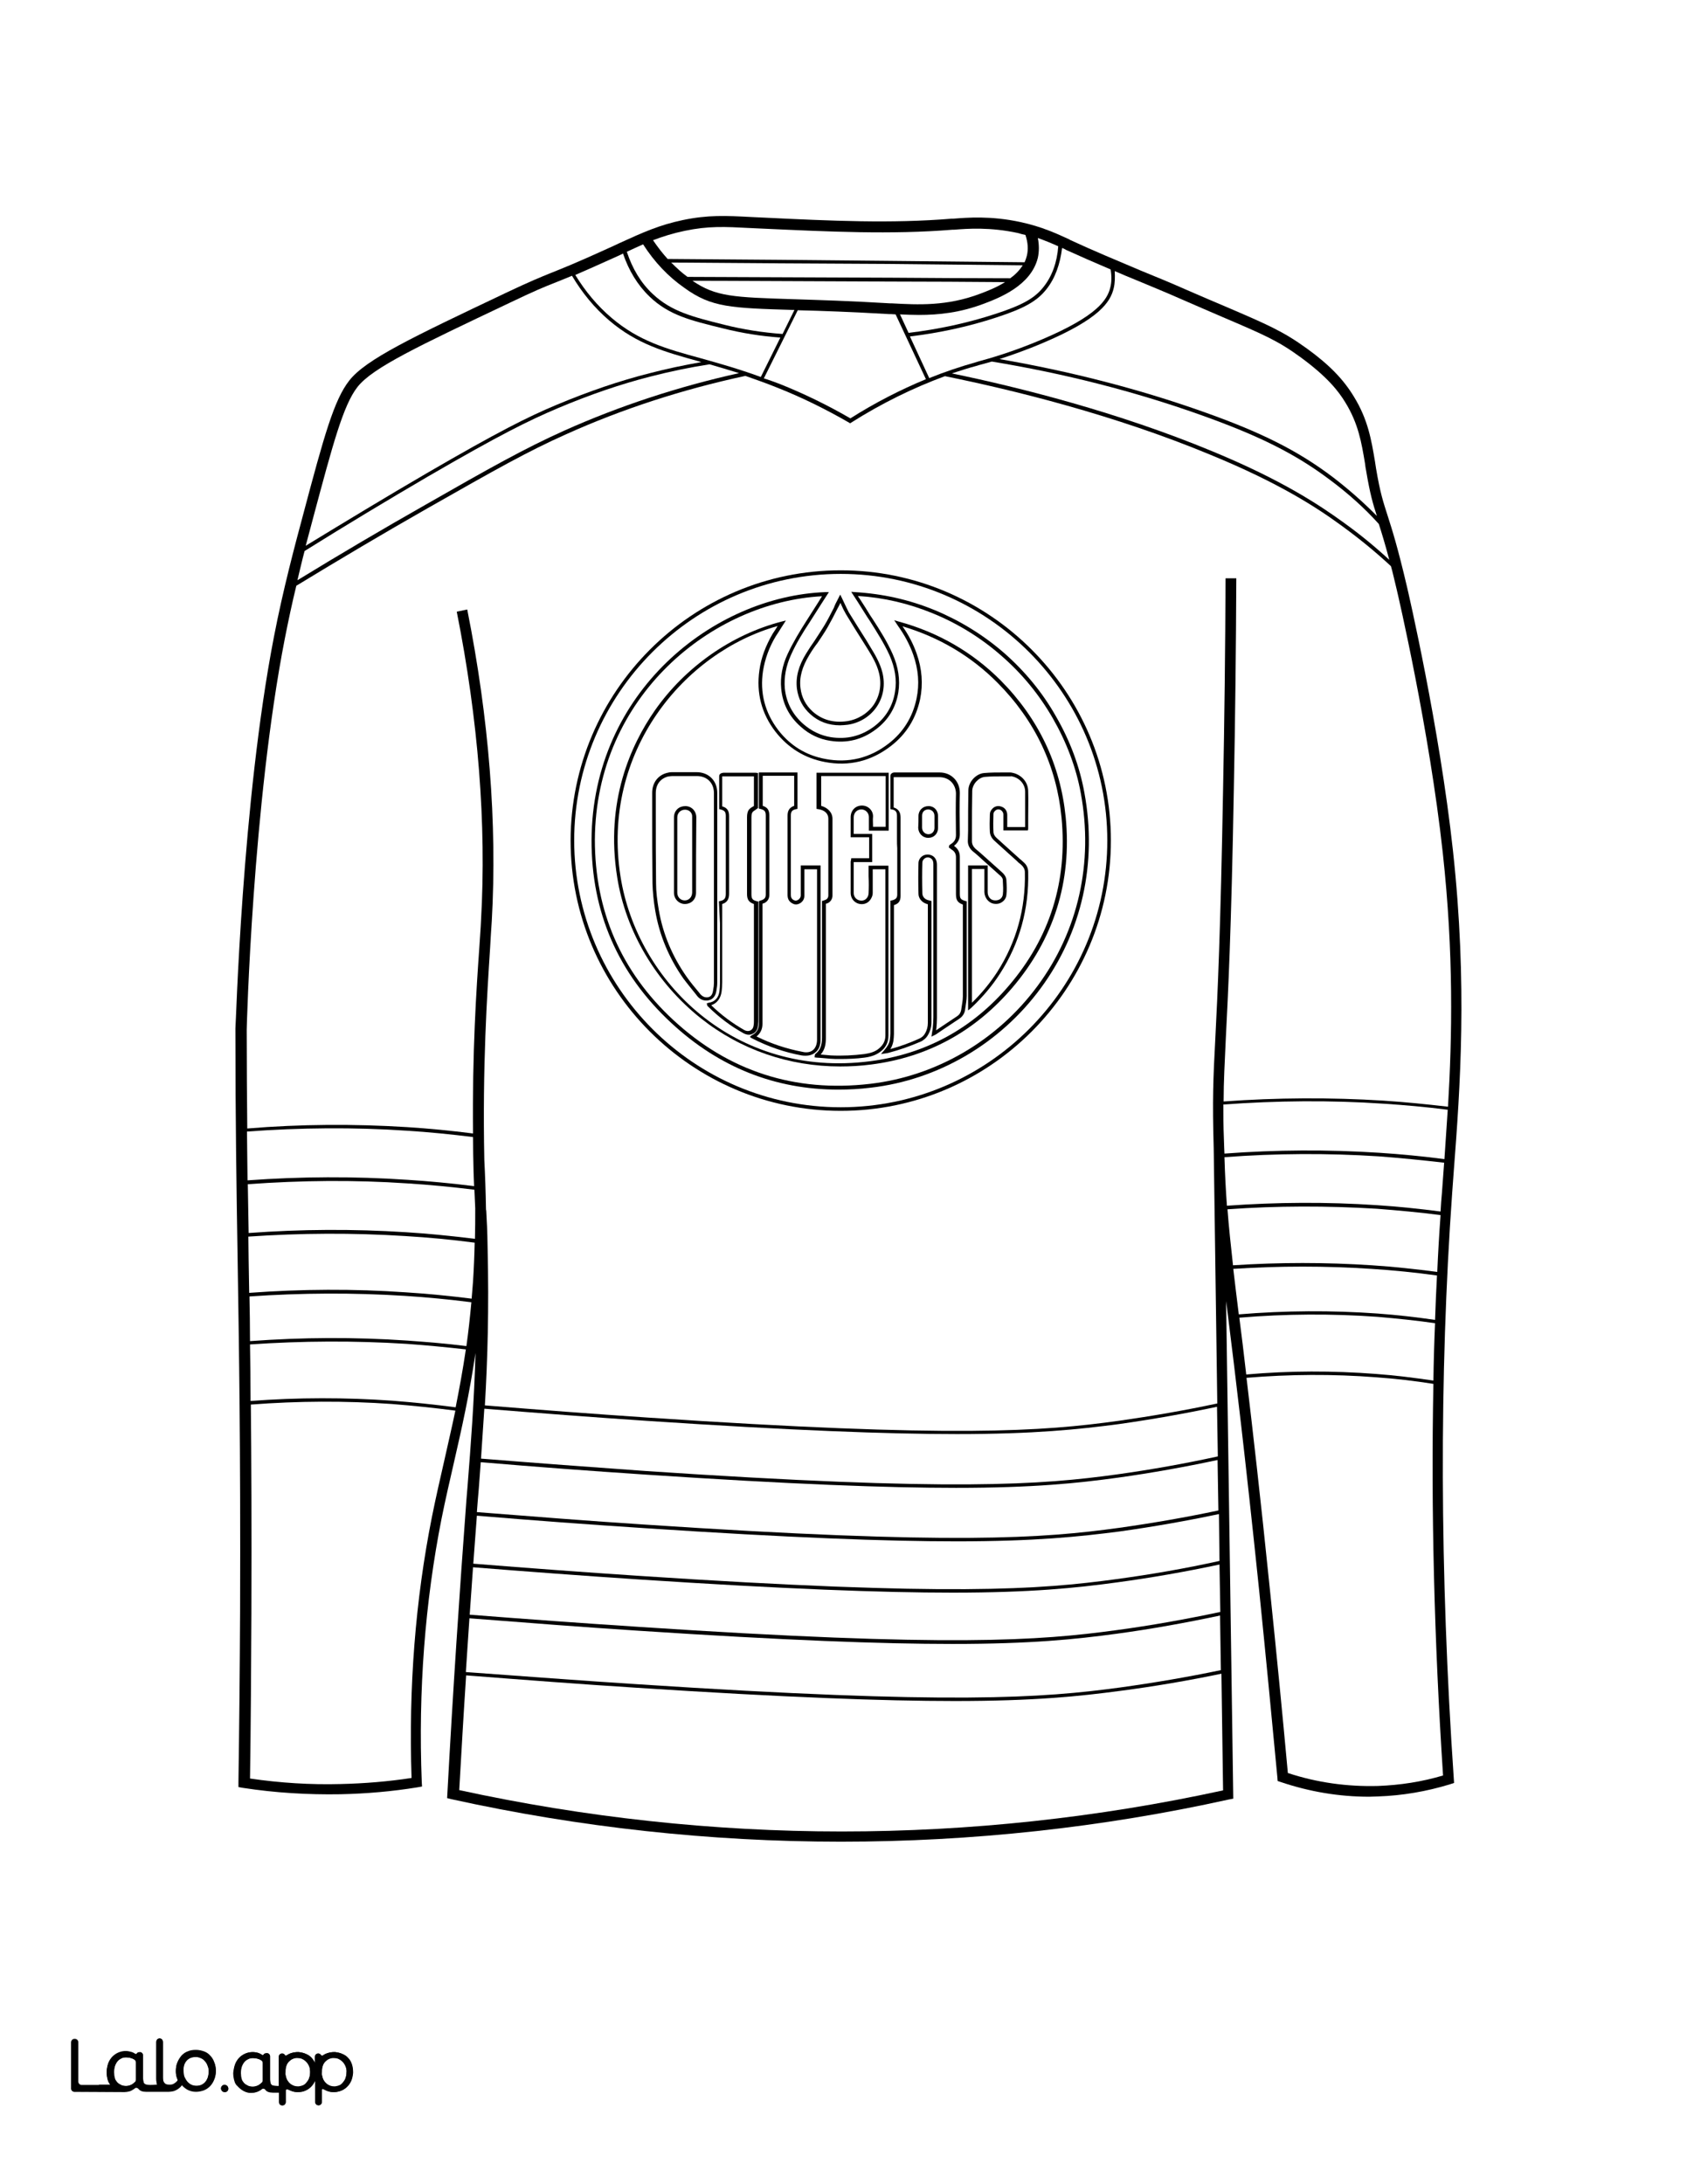 <?xml version="1.0" encoding="utf-8"?>
<!-- Generator: Adobe Illustrator 26.1.0, SVG Export Plug-In . SVG Version: 6.00 Build 0)  -->
<svg version="1.1" id="Layer_1" data-name="Layer 1" xmlns="http://www.w3.org/2000/svg" xmlns:xlink="http://www.w3.org/1999/xlink" x="0px" y="0px"
	 viewBox="0 0 612 792" style="enable-background:new 0 0 612 792;" xml:space="preserve">
<rect x="0" y="0" width="612" height="792" fill="#808080" stroke="none"/>
<style type="text/css">
	.st0{fill:#FFFFFF;}
	.st1{fill:#010101;}
	.st2{fill:none;}
</style>
<g id="Black">
	<rect x="35.9" y="20.6" width="553.9" height="742.8"/>
</g>
<g id="Color">
	<path class="st0" d="M315.7,384.8c20.1-2.6,37-11.8,50.3-27.4c14.9-17.4,21.3-37.9,19.1-60.9c-1.8-18.7-9.6-35.2-23.2-48.9
		c-9.5-9.6-21.1-16.5-34.5-20.5c2.2,3.1,3.9,6.4,5.1,9.8c2,5.6,2.4,11.2,1.3,16.6c-1.5,7-5,12.7-10.6,17c-7.1,5.5-15.2,7.5-24,5.8
		c-7.3-1.4-13.3-5.1-17.9-11c-5-6.5-7-14-5.8-22.3c0.6-4.5,2.3-8.9,4.8-13.2c0.6-0.9,1.2-1.8,1.8-2.8c-33.9,9.5-64.1,45.6-57,90.8
		C231.1,355.9,266.6,391.2,315.7,384.8z M351.2,301.2c0-4.8,0-9.8,0.1-14.6c0-3.1,2.8-6.1,5.8-6.3c2.3-0.2,4.6-0.2,6.9-0.2
		c0.9,0,1.7,0,2.5,0c0.4,0,0.8,0.1,1.1,0.2h0.1c3.2,0.9,5.3,3.5,5.3,6.7c0.1,3.1,0,6.3,0,9.3c0,1.3,0,2.5,0,3.8c0,0.1,0,0.3,0,0.4
		l-0.1,0.6H364v-2.2c0-1.2,0-2.4,0-3.5c0-0.8-0.5-1.5-1.2-1.8c-0.8-0.3-1.5,0-2,0.6c-0.3,0.3-0.4,0.7-0.4,1c-0.1,2.5-0.1,4.5,0,6.4
		c0,0.8,0.4,1.6,1.2,2.3c1.7,1.6,3.5,3.1,5.2,4.7l2.9,2.6c0.2,0.2,0.4,0.4,0.6,0.5c0.4,0.4,0.8,0.7,1.2,1.1c1,0.9,1.5,2.1,1.5,3.4
		c0.3,13.4-3.1,25.8-10.2,36.8c-2.8,4.4-6.3,8.5-10.2,12.2c-0.1,0.1-0.1,0.1-0.2,0.2l-1.2,1v-52.6h7.1v4c0,1.9,0,3.8,0,5.7
		c0,1.4,0.8,2.6,2,2.9c0.8,0.2,1.7,0.1,2.4-0.3c0.6-0.4,1-1,1.1-1.7c0.2-1.6,0.1-3.3,0-5v-0.2c0-0.7-0.4-1.3-1.3-2
		c-1.9-1.7-3.8-3.4-5.7-5.1c-1.3-1.2-2.6-2.4-4-3.5c-1.1-1-1.7-2.2-1.7-3.6L351.2,301.2z M325.4,304.3c0-2.8,0-5.6,0-8.4
		c0-1.5-0.5-2.2-1.9-2.4l-0.5-0.1v-0.7c0-0.2,0-0.3,0-0.5v-3.1c0-2.5,0-5,0-7.5c0-0.4,0-0.8,0.4-1.1c0.3-0.3,0.8-0.4,1.1-0.4
		c3.4,0,6.8,0,10.2,0c2,0,4.1,0,6.1,0c2.1,0,3.9,0.7,5.3,2.1s2.1,3.3,2.1,5.3c-0.1,4.3-0.1,9,0,15c0,1.8-0.7,3.1-2.1,4.2
		c0,0,0.1,0,0.1,0.1c1.4,1,2,2.3,2,3.9c0,3.2,0,6.4,0,9.6v3.7c0,1.8,0.3,2.2,2,2.7l0.5,0.1v9.4c0,8.2,0,16.6,0,24.9
		c0,1.5-0.3,3-0.5,4.4l-0.1,0.7c-0.2,1.3-0.9,2.4-2.1,3.2c-1.8,1.2-3.6,2.4-5.4,3.6l-2.8,1.9c-0.1,0.1-0.3,0.2-0.5,0.3l-1.4,0.7
		l0.2-1.3c0-0.3,0.1-0.5,0.1-0.7c0.1-0.5,0.2-0.9,0.2-1.4c0.1-1,0.2-2.3,0.2-3.6c0-16.5,0-32.9,0-49.4v-6.2c0-0.8-0.2-1.9-1.4-2.3
		c-0.6-0.2-1.3-0.1-1.8,0.3s-0.8,0.9-0.8,1.5c-0.1,3.4-0.1,7.1,0,11.1c0,1.2,0.9,2.2,2.1,2.5l1.2,0.3v0.6c0,0.1,0,0.3,0,0.4v5.9
		c0,12.4,0,24.7,0,37.1c0,1.6-0.4,3.1-1.2,4.5c-0.6,1.1-1.6,2-2.7,2.5c-3.7,1.6-7.6,3-11.8,4.1c-0.2,0-0.3,0.1-0.5,0.1l-2.1,0.3
		l1.2-1.4c1.1-1.3,1.8-2.4,2-3.7c0.1-0.8,0.2-1.6,0.2-2.4c0-12.8,0-25.7,0-38.5v-9.6l0.9-0.2c1.2-0.4,1.6-0.9,1.6-2.1
		c0-4.1,0-8.2,0-12.3v-4.4C325.4,306.6,325.4,305.4,325.4,304.3z M296.4,280.2h26v21h-7.2v-0.7c0-0.4,0-0.9,0-1.3c0-0.9,0-1.9,0-2.9
		c0-0.7-0.2-1.4-0.8-2c-0.5-0.5-1.2-0.8-1.9-0.8l0,0c-1.6,0-2.8,1.2-2.8,2.9c0,1.5,0,3,0,4.6v1.4h6.7v10.2h-6.7v1.7
		c0,3.2,0,6.3,0,9.5c0,1.2,0.7,2.2,1.8,2.6c1.2,0.4,2.3,0.1,3-0.8c0.4-0.5,0.6-1.2,0.6-1.7c0.1-2,0.1-4.1,0-6.2c0-0.8,0-1.5,0-2.3
		v-1.5h7.2v15.7c0,15.3,0,30.6,0,45.9c0,2.5-1,4.5-3.1,6c-1.5,1.1-3.3,1.7-5.6,2c-3,0.4-6,0.5-9,0.5c-1.1,0-2.3,0-3.4-0.1
		c-1.2-0.1-2.3-0.2-3.4-0.3c-0.5,0-1-0.1-1.6-0.1l-0.7-0.1l0.1-0.7c0-0.2,0-0.4,0.3-0.6c1.6-1.3,2.3-3,2.3-5.8c0-12,0-24,0-36v-13.6
		l0.7-0.2c0.2-0.1,0.3-0.1,0.5-0.2c0.7-0.2,1.1-0.9,1.1-1.6v-1.8c0-8.7,0-17.4,0-26.1c0-1.8-1.4-3.1-3.7-3.4l-0.6-0.1v-13.1H296.4z
		 M275.3,371.3c0-9.5,0-19,0-28.6v-15.9l0.4-0.2c0.1-0.1,0.3-0.1,0.4-0.1c0.2-0.1,0.5-0.2,0.7-0.3c0.7-0.4,1-0.9,1-1.8
		c0-7.4,0-14.7,0-22.1v-6.5c0-1.6-0.4-2.1-2-2.5l-0.5-0.1v-13.1h14v13.2l-0.5,0.1c-1.5,0.3-1.9,0.9-1.9,2.4v6.4c0,7.4,0,14.8,0,22.3
		c0,0.9,0.3,1.5,1.1,1.9c0.6,0.3,1.2,0.2,1.8-0.3c0.4-0.4,0.7-0.8,0.7-1.4c0-2.2,0-4.4,0-6.7v-4.2h7.2v17.7c0,15.1,0,30.2,0,45.4
		c0,2.1-0.6,3.7-1.9,4.7c-0.9,0.8-2.2,1.2-3.5,1.2c-0.5,0-1,0-1.5-0.1c-6.1-1.1-12.1-3.2-17.8-6.1c-0.1,0-0.1-0.1-0.2-0.1L272,376
		l0.7-0.6c0.1-0.1,0.2-0.2,0.4-0.2c0.2-0.1,0.4-0.3,0.6-0.4C274.8,373.9,275.3,372.7,275.3,371.3z M260.8,326.8l0.5-0.1
		c1.5-0.3,2-1,2-2.6c0-7,0-14,0-20.9v-7.3c0-1.5-0.4-2-1.9-2.4l-0.5-0.1v-0.7c0-0.2,0-0.3,0-0.5v-3c0-2.5,0-5,0-7.5
		c0-0.4,0-0.8,0.4-1.1c0.3-0.3,0.8-0.3,1.1-0.4c2.6,0,5.3,0,7.9,0h3.3c0.2,0,0.3,0,0.5,0l0.9,0.1V293l-0.3,0.2
		c-0.2,0.2-0.5,0.3-0.7,0.5c-0.4,0.3-0.8,0.5-1,0.8s-0.4,0.8-0.4,1.9c0,7.4,0,14.8,0,22.2v5.7c0,1.6,0.4,2.1,2,2.5l0.5,0.1v7.4
		c0,12,0,24.1,0,36.1c0,0.6-0.1,1.1-0.1,1.6c-0.2,1.3-0.8,2.3-1.8,2.8c-0.5,0.2-1,0.4-1.5,0.4c-0.7,0-1.3-0.2-1.9-0.5
		c-4.7-2.6-9.1-5.9-13.1-9.9l-0.1-0.1l-0.2-0.9l0.7-0.2c2.2-0.3,3.6-1.8,3.9-4.2c0.1-0.9,0.2-1.8,0.2-3c0-7.2,0-14.4,0-21.5
		L260.8,326.8z M237.7,330.2c-0.6-3.5-0.9-6.8-1-9.9c-0.1-8.3-0.1-16.8-0.1-25v-7.8c0-3.6,2-6.3,5.2-7.2c0.7-0.2,1.3-0.3,2-0.3
		c2.3,0,4.5,0,6.8,0h2.1c4.4,0,7.5,3.1,7.5,7.5c0,8.3,0,16.6,0,25v9.7v7c0,9,0,18.1,0,27.1c0,0.9-0.1,1.8-0.3,2.9
		c-0.1,0.7-0.5,3-2.8,3.5c-0.3,0.1-0.6,0.1-0.9,0.1c-1.3,0-2.5-0.6-3.4-1.8l-0.3-0.4c-1.5-1.9-3.1-3.8-4.6-5.8
		C242.7,347.4,239.2,339.1,237.7,330.2z"/>
	<path class="st0" d="M244.3,369.9c20,18.5,44,26.3,71.4,23.1c24-2.8,46.1-15.7,60.7-35.5c14.8-20,20.3-44.8,15.7-69.8
		c-1.7-9.4-5.2-18.6-10.2-27.3c-4.9-8.5-11.1-16.1-18.6-22.6c-7.4-6.5-15.8-11.7-24.9-15.4c-8.8-3.6-17.7-5.7-27.2-6.3l1,1.5
		c1.2,1.8,2.3,3.6,3.4,5.4l1,1.5c2.6,4,5.2,8.1,7.2,12.6c2.1,4.7,2.8,9.4,2.1,13.9c-0.9,5.5-3.6,10.1-8.2,13.5
		c-4.9,3.7-10.5,5.1-16.6,4.1c-3.9-0.6-7.5-2.3-10.5-5c-4.3-3.7-6.7-8.4-7.2-13.9c-0.4-4.2,0.4-8.4,2.3-12.5c2-4.3,4.5-8.4,7-12.3
		c1.4-2.2,2.8-4.4,4.2-6.6l1.3-2.1c-39.7,2.1-82.1,36.1-82.4,88.3C215.8,330.3,225.3,352.3,244.3,369.9z M237.5,257.7
		c11.1-15.9,27.9-27.6,46-32.3l1.6-0.4l-0.9,1.4c-0.3,0.5-0.6,0.9-0.9,1.4c-0.6,1-1.2,1.9-1.8,2.8c-2.5,4.1-4,8.4-4.7,12.7
		c-1.2,7.9,0.7,15.1,5.5,21.4c4.4,5.7,10.1,9.2,17.1,10.5c8.4,1.6,16.2-0.3,23-5.6c5.3-4.1,8.7-9.6,10.1-16.3
		c1.1-5.2,0.7-10.5-1.2-15.9c-1.3-3.7-3.2-7.2-5.5-10.4c-0.1-0.1-0.1-0.2-0.2-0.3l-1.2-1.8l1.7,0.5c14.3,3.9,26.7,11.1,36.9,21.3
		c13.8,13.9,21.7,30.6,23.6,49.6c2.3,23.3-4.3,44.2-19.4,61.9C353.7,374,336.5,383.4,316,386c-3.8,0.5-7.5,0.7-11.2,0.7
		c-18.5,0-36.1-6-50.6-17.5c-16.1-12.8-27.2-31.4-30.3-51.1C219.5,290.5,228.9,270.1,237.5,257.7z"/>
	<path class="st0" d="M253.9,360.3c0.9,1.1,1.9,1.5,3,1.3c1-0.2,1.6-1,1.8-2.5c0.2-1,0.3-1.9,0.3-2.7c0-9,0-18,0-27.1v-7v-9.7
		c0-8.3,0-16.6,0-25c0-3.7-2.5-6.2-6.2-6.2h-2.1c-0.8,0-1.6,0-2.4,0c-1.5,0-2.9,0-4.4,0c-0.5,0-1.1,0.1-1.7,0.2
		c-2.7,0.8-4.3,2.9-4.3,6v7.8c0,8.2,0,16.6,0.1,24.9c0,3,0.4,6.2,1,9.7c1.5,8.7,4.9,16.8,10.1,24.2c1.4,2,3,3.9,4.5,5.7L253.9,360.3
		z M252.5,323.7c0,1.2-0.4,2.2-1.2,3c-0.7,0.7-1.8,1.1-2.8,1.1l0,0c-2.2,0-4-1.8-4-4.1v-9.5V310v-4.2v-9.4c0-1.2,0.4-2.2,1.2-3
		c0.7-0.7,1.8-1.1,2.9-1.1l0,0c2.3,0,4,1.8,4,4.1C252.5,305.5,252.5,314.6,252.5,323.7z"/>
	<path class="st0" d="M147.7,408.7c7.9,0.5,16,1.3,23.9,2.3c-0.3-29.6,1.2-52.1,2.3-67.6c0.2-3.6,0.5-6.8,0.6-9.6
		c2-35.1-1-72.8-8.8-112l3.8-0.8c7.9,39.6,10.9,77.6,8.9,113c-0.2,2.8-0.4,6.1-0.6,9.7c-1.1,17.1-2.8,42.7-2.1,76.9l0,0
		c0.3,5.8,0.5,11.7,0.6,17.5c0,0.3,0,0.6,0.1,1c0.2,3.5,0.4,6.9,0.5,13.8c0.5,21.7,0,40-1,56.7c19.7,1.6,39.4,3.1,58.8,4.4
		c111.7,7.5,143.6,5,171.1,1.2c12-1.7,24.1-3.8,35.8-6.3l-1.3-92.6l0,0c-0.5-17.5-0.2-25,0.6-40c0.8-15.5,1.9-39,2.8-90
		c0.5-25.5,0.8-51.3,0.9-76.6h3.9c-0.1,25.3-0.4,51.1-0.9,76.6c-0.9,51-2.1,74.5-2.9,90.1c-0.4,9.1-0.8,15.5-0.8,23
		c19.3-1.4,38.8-1.5,58-0.3c7.8,0.5,15.6,1.3,23.4,2.2c1.5-25.4,2.1-55.5-1.9-92.1c-4.9-44.8-16.2-93.3-16.7-95.4
		c-0.8-3.2-1.4-6.1-2.1-8.5c-5.6-5.2-11.6-10.1-17.8-14.6c-9-6.6-22.6-15.5-47.7-25.8c-34.9-14.5-71.6-23.5-96.3-28.5
		c-11.4,4.2-22.9,9.8-34.1,16.9l-0.3,0.2l-0.3-0.2c-8.3-4.8-17-9.1-25.8-12.6c-4.2-1.7-8.2-3.1-11.9-4.4
		c-22.8,4.9-44.7,12-65.1,21.2c-13.9,6.2-25.4,12.7-50.2,26.8c-16,9.1-32,18.6-47.6,28.1c-1.5,6.1-2.9,12.7-4.2,19.3
		c-11.7,59.9-13.8,140.9-13.8,141.7c0,13.3,0.1,25,0.2,35.8C108.9,407.6,128.5,407.5,147.7,408.7z M305,206.8c54,0,98,44,98,98
		s-44,98-98,98s-98-44-98-98C207.1,250.8,251,206.8,305,206.8z"/>
	<path class="st0" d="M117.8,754.8c0.4,0.5,0.8,0.9,1.4,1.2c0.5,0.3,1.2,0.5,1.8,0.5c0.6,0.1,1.3-0.1,1.9-0.3s1-0.5,1.4-1
		s0.8-1,1-1.6c0.3-0.7,0.4-1.4,0.4-2.1c0.1-0.7,0-1.3-0.2-2c-0.2-0.6-0.5-1.2-0.9-1.7s-0.8-0.9-1.4-1.2c-0.2-0.1-0.4-0.2-0.6-0.3
		c-0.4-0.1-0.7-0.2-1.1-0.2c-0.8,0-1.5,0.1-2.1,0.3c-0.5,0.2-0.9,0.5-1.3,0.9c-0.8,0.9-1.3,2.1-1.4,3.6c0,0.7,0,1.4,0.2,2
		C117.1,753.7,117.4,754.3,117.8,754.8z"/>
	<path class="st0" d="M305,401.5c53.3,0,96.7-43.4,96.7-96.7s-43.4-96.7-96.7-96.7s-96.7,43.4-96.7,96.7
		C208.4,358.1,251.7,401.5,305,401.5z M303.9,217.4c0.1-0.1,0.1-0.3,0.2-0.4l0.7-1.4l0.6,1.2c0.3,0.6,0.5,1.1,0.8,1.7
		c0.6,1.2,1.1,2.4,1.7,3.5c2.1,3.4,4.3,6.9,6.4,10.2l1.5,2.5c1.6,2.6,3.4,5.6,4.3,9.1c1.1,4.4,0.4,8.8-2,12.4s-6.3,6-10.6,6.6
		c-1,0.1-1.9,0.2-2.8,0.2c-4.1,0-7.7-1.3-10.7-4c-2.8-2.5-4.4-5.6-4.9-9.3c-0.5-4.2,0.6-8.3,3.4-12.8c0.9-1.5,1.9-3,2.9-4.4
		c1.2-1.8,2.4-3.7,3.6-5.6c1.3-2.1,2.4-4.4,3.5-6.5C302.9,219.3,303.4,218.3,303.9,217.4z M299.5,214.7h1.2l-2.7,4.2
		c-1.4,2.2-2.8,4.4-4.2,6.6c-2.5,3.8-5,7.8-6.9,12.1c-1.8,4-2.5,8-2.2,11.9c0.5,5.2,2.8,9.6,6.8,13.1c2.9,2.5,6.2,4.1,9.9,4.7
		c5.8,0.9,11-0.4,15.6-3.8c4.3-3.2,6.9-7.5,7.7-12.7c0.7-4.3,0-8.6-2-13.2c-2-4.4-4.6-8.4-7.1-12.4l-1-1.5c-1.1-1.8-2.3-3.6-3.4-5.4
		l-2.4-3.7l1.3,0.1c10.1,0.6,19.6,2.7,28.9,6.5c9.2,3.8,17.7,9,25.3,15.6c7.5,6.6,13.9,14.3,18.8,23c5.1,8.8,8.6,18.2,10.3,27.7
		c4.7,25.4-0.9,50.6-15.9,70.9c-14.8,20.1-37.3,33.2-61.6,36c-4,0.5-8,0.7-11.8,0.7c-22.9,0-43.3-8.1-60.6-24.2
		c-19.3-17.9-29-40.2-28.9-66.4C214.9,250.9,258.9,216.2,299.5,214.7z"/>
	<path class="st0" d="M248.5,293.6L248.5,293.6c-0.8,0-1.5,0.3-2,0.8s-0.8,1.2-0.8,2v9.4v4.2v4.2v9.5c0,1.6,1.2,2.8,2.7,2.8
		c0.8,0,1.4-0.3,1.9-0.8s0.8-1.3,0.8-2.1c0-9.1,0-18.2,0-27.4C251.2,294.8,250.1,293.6,248.5,293.6z"/>
	<path class="st0" d="M293.6,237.5c-2.6,4.3-3.7,8.1-3.2,12c0.4,3.4,1.9,6.2,4.4,8.5c3.4,3,7.5,4.2,12.5,3.5c3.9-0.6,7.5-2.8,9.7-6
		c2.2-3.3,2.9-7.3,1.9-11.4c-0.8-3.3-2.5-6.1-4.1-8.7l-1.5-2.4c-2.1-3.3-4.3-6.8-6.4-10.3c-0.7-1.2-1.3-2.4-1.8-3.6
		c-0.1-0.2-0.1-0.3-0.2-0.5c-0.4,0.8-0.8,1.6-1.2,2.3c-1.1,2.2-2.3,4.5-3.5,6.6c-1.1,1.9-2.4,3.8-3.6,5.6
		C295.5,234.5,294.5,236,293.6,237.5z"/>
	<path class="st0" d="M357.7,311.1c1.9,1.7,3.8,3.4,5.7,5.1c0.7,0.6,1.6,1.6,1.7,2.9v0.2c0.1,1.7,0.2,3.5,0,5.2
		c-0.1,1.1-0.7,2-1.6,2.6c-1,0.7-2.2,0.8-3.4,0.5c-1.7-0.5-2.9-2.2-3-4.1c0-1.9,0-3.8,0-5.7v-2.7h-4.5v48.5
		c3.5-3.4,6.6-7.2,9.2-11.2c6.9-10.8,10.3-22.9,10-36.1c0-1-0.4-1.8-1.1-2.5c-0.4-0.4-0.8-0.7-1.2-1c-0.2-0.2-0.4-0.4-0.6-0.6
		l-2.9-2.6c-1.7-1.6-3.5-3.1-5.2-4.7c-1-0.9-1.6-2-1.7-3.2c-0.1-1.9-0.1-4,0-6.5c0-0.7,0.4-1.4,0.7-1.7c0.8-1.1,2.2-1.5,3.5-1
		c1.3,0.4,2.1,1.6,2.1,3c0,1.2,0,2.4,0,3.5v0.9h6.5c0-1.2,0-2.3,0-3.5c0-3,0-6.2,0-9.3c0-2.6-1.8-4.8-4.4-5.5h-0.1
		c-0.3-0.1-0.5-0.2-0.7-0.1c-0.9,0-1.7,0-2.6,0c-2.2,0-4.5,0-6.8,0.2s-4.5,2.6-4.6,5c-0.1,4.9-0.1,9.8-0.1,14.6v3.7
		c0,1.1,0.4,1.9,1.2,2.7C355,308.7,356.4,309.9,357.7,311.1z"/>
	<path class="st0" d="M231.6,589.9c113.2,7.5,145.5,5,173.4,1.2c12.7-1.7,25.4-4,37.7-6.6l-0.3-17.2c-12.2,2.6-24.7,4.8-37.3,6.5
		c-14.8,2-30.9,3.7-59.6,3.7c-25.4,0-60.8-1.3-114-4.8c-19.7-1.3-39.9-2.8-59.9-4.4c-0.4,5.7-0.8,11.4-1.2,17.2
		C190.9,587.1,211.5,588.6,231.6,589.9z"/>
	<path class="st0" d="M231.1,610.7c114.4,7.5,147,5,175.2,1.2c12.3-1.7,24.6-3.8,36.6-6.3l-0.3-19.8c-12.3,2.6-24.9,4.9-37.5,6.6
		c-14.8,2-30.9,3.7-59.6,3.7c-25.4,0-60.8-1.3-114-4.8c-20.1-1.3-40.7-2.9-61.2-4.5c-0.4,6.4-0.9,12.9-1.3,19.5
		C189.8,607.8,210.7,609.4,231.1,610.7z"/>
	<path class="st0" d="M258,364.5c3.7,3.6,7.8,6.6,12,9c0.7,0.4,1.6,0.5,2.3,0.1c0.6-0.3,1-0.9,1.1-1.8c0.1-0.5,0.1-1,0.1-1.5
		c0-12,0-24.1,0-36.1v-6.4c-1.8-0.6-2.5-1.6-2.5-3.6v-5.7c0-7.4,0-14.8,0-22.2c0-1.1,0.2-2,0.6-2.6c0.4-0.5,0.9-0.9,1.5-1.2
		c0.1-0.1,0.3-0.2,0.4-0.2v-10.8h-0.1h-3.3c-2.6,0-5.3,0-7.9,0c-0.1,0-0.1,0-0.2,0c0,0,0,0.1,0,0.2c0,2.5,0,5,0,7.5v3
		c0,0.1,0,0.1,0,0.2c1.8,0.5,2.5,1.6,2.5,3.5v7.3c0,7,0,14,0,20.9c0,2-0.8,3.2-2.5,3.7v6.9c0,7.2,0,14.4,0,21.5
		c0,1.2-0.1,2.3-0.2,3.2C261.5,362,260.1,363.8,258,364.5z"/>
	<path class="st0" d="M405.6,535.8c-14.6,2-30.5,3.7-58.8,3.7c-25.1,0-60-1.3-112.6-4.8c-19.7-1.3-39.8-2.8-59.8-4.5
		c-0.2,3.2-0.5,6.4-0.7,9.5l-0.4,4.7c-0.1,1.3-0.2,2.6-0.3,3.9c20.3,1.6,40.6,3.2,60.6,4.5c112.6,7.5,144.7,5,172.4,1.2
		c12.1-1.7,24.2-3.8,36-6.3l-0.3-18.3C430,531.9,417.8,534.1,405.6,535.8z"/>
	<path class="st0" d="M154.8,171.6c26-15.1,36.6-20.4,47.1-24.8c11.7-4.9,22.8-8.7,33.9-11.5c6.1-1.6,12.4-2.9,18.6-4
		c-0.2-0.1-0.4-0.1-0.6-0.2c-12.7-3.5-22.7-6.3-32.8-14.9c-5.3-4.5-9.8-10-13.5-16.2c-2.7,1.1-4.6,1.9-6.4,2.6
		c-3.8,1.5-6.8,2.7-16.2,7.2c-33.1,15.7-49.7,23.5-55.2,30.5c-5.2,6.6-9,21-16,47.1c-0.8,3.1-1.8,6.7-2.8,10.5
		C125.5,189,140.2,180.1,154.8,171.6z"/>
	<path class="st0" d="M0,792h612V0H0V792z M106.2,761.5L106.2,761.5L106.2,761.5z M119.4,761.5L119.4,761.5L119.4,761.5z
		 M99.4,230.8c3.3-17.1,7.7-33.5,10.6-44.3c7.6-28.6,11.2-41.5,16.7-48.5c6-7.7,22.9-15.7,56.6-31.7c9.5-4.5,12.6-5.7,16.5-7.3
		c4-1.6,8.9-3.5,22.7-9.8l1.9-0.9c9.2-4.2,14.8-6.7,23.3-8.5c9.1-1.9,15.5-1.6,25-1.1c1.3,0.1,2.8,0.1,4.2,0.2
		c24.9,1.2,46.4,2.2,68.3,0.4h0.6c5.1-0.4,13.6-1.1,24.3,1.2c8,1.7,13.6,4.4,17.8,6.3l0.3,0.2c8.4,3.9,17.1,7.5,25.6,11.1
		c5.4,2.2,11,4.5,16.4,6.9c5.8,2.5,10.6,4.6,14.7,6.3c14.9,6.4,20.5,8.8,29.1,15c8.3,6,13.4,11.3,17.2,17.6
		c5.1,8.3,6.3,15.7,7.6,23.4c0.1,0.9,0.3,1.7,0.4,2.6c1.5,8.9,2.6,12.1,4.2,17.1s3.6,11.2,7,25.7c0.5,2.1,11.8,50.8,16.7,95.8
		c5.3,48.8,2.6,86,0.3,116c-0.2,2.8-0.4,5.6-0.6,8.2c-4.7,66.2-4.5,137.6,0.6,212.3l0.1,1.5L526,647c-8.5,2.6-17.3,4.1-26.1,4.4
		c-1.1,0-2.1,0.1-3.2,0.1c-10.9,0-21.6-1.8-32-5.3l-1.2-0.4l-0.1-1.3c-2.1-22.3-4.3-45.1-6.6-67.7c-5.2-50.1-8.7-78.7-11.3-99.5
		c-0.2-1.9-0.5-3.7-0.7-5.5l2.6,180.4l-1.6,0.3c-46.1,10.2-93.4,15.3-140.7,15.3c0,0,0,0-0.1,0c-47.4,0-94.9-5.2-141.2-15.4
		l-1.6-0.4l0.1-1.7c2-37.1,4.4-72.9,6.9-106.4l0.4-4.8c1.2-15.2,2.4-30.8,2.9-48.5c-2.2,14.9-5,27.4-7.8,39.6
		c-1.5,6.6-3.1,13.4-4.5,20.4c-6,30.3-8.5,62.4-7.2,95.5l0.1,1.7l-1.7,0.3c-9.2,1.5-18.6,2.3-27.9,2.5c-11.8,0.2-23.6-0.5-35.3-2.3
		l-1.7-0.3v-1.7c0.3-20.4,0.5-41.2,0.6-61.8c0.2-61.8-0.4-95.5-0.9-128c-0.4-25.1-0.8-48.9-0.8-83.6C85.6,372.3,87.7,291,99.4,230.8
		z M85.2,748.7c0.3-0.9,0.8-1.7,1.4-2.4c1.3-1.4,3.1-2.2,5-2.2c0.8,0,1.6,0.2,2.3,0.4c0.4,0.2,0.8,0.3,1.1,0.6
		c0.2,0.1,0.5,0.1,0.6-0.1l0,0c0.3-0.6,1.3-0.5,1.4-0.5l0,0c0.5,0.1,0.9,0.6,0.9,1.1v7.9c0,0.7,0,1.8,0.4,2.3
		c0.1,0.1,0.1,0.1,0.2,0.2c0.4,0.4,1.6,0.4,2.6,0.4v-10.6c0-0.7,0.6-1.2,1.2-1.2l0,0c0.4,0,0.8,0.2,1,0.6c0.1,0.2,0.4,0.3,0.6,0.1
		c0.5-0.3,1-0.6,1.6-0.8c0.4-0.1,0.7-0.2,1.1-0.3c0,0,0,0,0.1,0c0.5-0.1,1.1-0.1,1.6-0.1c0.9,0.1,1.8,0.3,2.7,0.7
		c0.8,0.4,1.5,0.9,2.1,1.5c0.4,0.5,0.8,1.1,1.1,1.7v-2.2c0-0.7,0.6-1.2,1.2-1.2l0,0c0.4,0,0.8,0.2,1,0.6c0.2,0.2,0.5,0.3,0.7,0.1
		c0.5-0.3,1-0.6,1.6-0.8c0.4-0.1,0.7-0.2,1.1-0.3c0,0,0,0,0.1,0c0.5-0.1,1.1-0.1,1.6-0.1c0.9,0.1,1.8,0.3,2.7,0.7
		c0.8,0.4,1.5,0.9,2.1,1.5c0.6,0.7,1.1,1.5,1.3,2.3c0.3,0.9,0.4,1.9,0.4,3c-0.1,1.1-0.3,2.1-0.7,3c-0.7,1.7-2.1,3-3.9,3.6
		c-0.9,0.3-1.8,0.4-2.8,0.4c-0.9,0-1.8-0.3-2.6-0.7l-0.8-0.4c-0.2-0.1-0.5,0.1-0.5,0.3v4.4c0,0.7-0.6,1.2-1.2,1.2l0,0
		c-0.7,0-1.2-0.6-1.2-1.2v-7.6c0-0.1-0.1-0.1-0.1,0c-0.4,0.8-1.6,2.8-3.8,3.6c-1.2,0.4-2.3,0.4-2.8,0.4c-0.9,0-1.8-0.3-2.6-0.7
		l-0.7-0.3c-0.3-0.1-0.7,0.1-0.7,0.4v4.3c0,0.7-0.6,1.2-1.2,1.2l0,0c-0.7,0-1.2-0.6-1.2-1.2v-3.5H99c-1.3,0-2.3-0.3-2.8-1.1
		c-0.2-0.3-0.8-0.5-1.2-0.2c-0.2,0.1-0.3,0.2-0.4,0.3s-0.3,0.2-0.5,0.3c-0.4,0.2-0.9,0.4-1.4,0.6c-0.5,0.1-1,0.2-1.5,0.2
		c-0.3,0-0.5,0-0.6,0c-2.4-0.2-4-2-4.4-2.4c-0.1-0.1-0.1-0.2-0.2-0.2l0,0c-0.1-0.1-0.2-0.2-0.3-0.3c0-0.1-0.1-0.1-0.1-0.2
		c0,0,0-0.1-0.1-0.1c-0.2-0.3-0.3-0.6-0.4-0.9c-0.3-0.9-0.5-2-0.5-3.1C84.7,750.7,84.9,749.6,85.2,748.7z M81.7,756
		c0.5,0.1,1,0.5,1.1,1.1c0.2,0.9-0.6,1.7-1.5,1.5c-0.6-0.1-1-0.5-1.1-1.1C80.1,756.6,80.8,755.8,81.7,756z M25.8,740.4
		c0-0.7,0.6-1.2,1.2-1.2h0.2c0.7,0,1.2,0.6,1.2,1.2v14.3c0,0.7,0.6,1.2,1.2,1.2h10.5c-0.4-0.4-0.7-0.9-0.9-1.5
		c-0.3-0.9-0.5-2-0.5-3.1c0-1,0.2-2,0.5-3c0.3-0.9,0.8-1.7,1.4-2.4c1.3-1.4,3.1-2.2,5-2.2c0.8,0,1.6,0.2,2.3,0.4
		c0.4,0.2,0.8,0.3,1.1,0.6c0.2,0.1,0.5,0.1,0.6-0.1l0,0c0.3-0.6,1.3-0.5,1.4-0.5c0.5,0.1,0.9,0.6,0.9,1.1v7.9c0,0.7,0,1.8,0.4,2.3
		c0.1,0.1,0.1,0.1,0.2,0.2c0.7,0.6,3.3,0.4,4.2,0.3c0.1,0,0.2,0,0.4,0c0-0.1,0-0.1-0.1-0.1c-0.2-0.6-0.3-1.3-0.3-2.2v-13.3
		c0-0.7,0.6-1.2,1.2-1.2l0,0c0.7,0,1.2,0.6,1.2,1.2v13c0,1,0.2,1.6,0.6,2c0.4,0.5,1,0.6,1.8,0.6c0.3,0,0.7,0,1-0.1
		c0.9-0.3,1.8-1.1,2-1.6c0,0-0.2-0.5-0.3-0.8c-0.3-0.9-0.4-1.5-0.4-2.6c0-1.2,0.2-2.2,0.6-3.1c0.4-0.9,0.9-1.7,1.5-2.4
		c0.7-0.7,1.4-1.2,2.3-1.5c0.9-0.4,1.9-0.5,2.9-0.5s1.9,0.2,2.8,0.5s1.7,0.8,2.3,1.5c0.7,0.7,1.2,1.5,1.5,2.4c0.4,0.9,0.6,2,0.6,3.1
		s-0.2,2.2-0.6,3.1c-0.7,1.8-2,3.2-3.8,3.9c-0.9,0.4-1.9,0.5-2.8,0.5c-1,0-1.9-0.2-2.8-0.6c-0.7-0.3-1.9-1.2-2.3-1.8
		c-0.6,1-2.2,2-3.2,2.2c-0.5,0.1-1.1,0.2-1.6,0.2H53c-1.3,0-2.3-0.3-2.8-1.1c-0.2-0.3-0.8-0.5-1.2-0.2c-0.2,0.1-0.3,0.2-0.4,0.3
		c-0.1,0.1-0.3,0.2-0.5,0.3c-0.4,0.2-0.9,0.4-1.4,0.6c-0.5,0.1-1,0.2-1.5,0.2L27,758.5c-0.7,0-1.2-0.6-1.2-1.2V740.4z"/>
	<path class="st0" d="M445.3,438.5c0.5,6.6,1.2,13,2,20.3c16.8-1.1,33.7-1.1,50.4,0c7.9,0.5,15.9,1.4,23.7,2.4
		c0.3-6.9,0.7-13.8,1.2-20.6c-7.7-1-15.4-1.7-23.1-2.3C481.5,437.2,463.3,437.2,445.3,438.5z"/>
	<path class="st0" d="M142.2,509.1c-17-1.2-34.2-1.1-51.2,0.2c0.2,20.3,0.3,44.3,0.2,75.5c-0.1,20-0.2,40.3-0.5,60.1
		c10.9,1.6,21.9,2.3,32.9,2c8.6-0.2,17.2-0.9,25.7-2.2c-1.1-32.8,1.4-64.6,7.4-94.7c1.4-7,3-13.9,4.5-20.5c1.3-5.9,2.7-11.8,4-18
		C157.5,510.5,149.8,509.7,142.2,509.1z"/>
	<path class="st0" d="M154.4,183c23.1-13.2,35.9-20.4,50.4-26.9c19.9-8.9,41.2-15.9,63.3-20.8c-3.8-1.2-7.3-2.2-10.7-3.2
		c-7.1,1.1-14.3,2.6-21.3,4.4c-11,2.8-22.1,6.6-33.7,11.5c-10.4,4.4-21,9.6-47,24.7c-14.9,8.7-30,17.8-44.9,27.1
		c-0.9,3.3-1.7,6.9-2.6,10.6C123.1,201.1,138.7,191.9,154.4,183z"/>
	<path class="st0" d="M406.5,613.1c-15,2-31.2,3.7-60.2,3.7c-25.7,0-61.4-1.3-115.2-4.8c-20.5-1.3-41.4-2.9-62-4.5
		c-0.9,13.6-1.7,27.5-2.5,41.6c45.5,9.9,92.2,15,138.7,15c0,0,0,0,0.1,0c46.4,0,92.9-5,138.3-14.9l-0.6-42.3
		C431,609.4,418.8,611.5,406.5,613.1z"/>
	<path class="st0" d="M67.8,754.8c0.4,0.5,0.9,0.9,1.5,1.2s1.2,0.4,1.9,0.4c0.7,0,1.3-0.1,1.9-0.4c0.6-0.2,1-0.6,1.4-1.1
		s0.7-1.1,0.9-1.7c0.2-0.7,0.3-1.4,0.3-2.1c0-0.7-0.1-1.4-0.4-2c-0.2-0.6-0.5-1.2-1-1.7c-0.4-0.5-0.9-0.9-1.5-1.1
		c-0.6-0.3-1.2-0.4-1.8-0.4c-1.5,0-2.6,0.5-3.4,1.4c-0.8,1-1.2,2.2-1.2,3.8c0,0.7,0.1,1.4,0.3,2.1C67,753.7,67.4,754.3,67.8,754.8z"
		/>
	<path class="st0" d="M520,501.8c-6.9-1.1-13.9-1.9-20.9-2.4c-15.5-1.2-31.3-1.1-46.9,0.2c2.2,18.5,5,42.7,8.5,76.9
		c2.3,22.1,4.5,44.5,6.5,66.4c10.6,3.5,21.6,5,32.7,4.7c8-0.3,15.9-1.5,23.6-3.8C520.3,594.9,519.1,547.4,520,501.8z"/>
	<path class="st0" d="M42.5,755c0.4,0.5,0.9,0.7,1.4,1c0.6,0.3,1.3,0.4,1.9,0.4c0.7,0,1.3-0.2,2-0.5c0.5-0.3,0.9-0.6,1.3-1
		c0.2-0.2,0.3-0.5,0.3-0.8l0,0v-6.3c0-0.4-0.2-0.8-0.6-1c-0.4-0.2-0.7-0.4-1.1-0.5c-0.6-0.2-1.3-0.3-1.9-0.3c-0.6,0-1.3,0.1-1.8,0.4
		c-0.6,0.3-1,0.6-1.4,1.1s-0.7,1.1-0.9,1.7c-0.2,0.7-0.3,1.4-0.3,2.2c0,0.7,0.1,1.5,0.3,2.2C41.8,754.1,42.1,754.5,42.5,755z"/>
	<path class="st0" d="M447.4,460.1c0.6,4.9,1.2,10.3,2,16.5c16.8-1.4,33.7-1.5,50.4-0.3c6.9,0.5,13.9,1.3,20.8,2.3
		c0.2-5.4,0.4-10.7,0.7-16.1c-7.9-1.1-15.9-1.9-23.8-2.4C481,459,464.1,459,447.4,460.1z"/>
	<path class="st0" d="M147.1,446.8c8.4,0.5,16.8,1.4,25.2,2.4c0.1-3.7,0.1-7.4,0.1-11.1c-0.1-1.9-0.2-4-0.3-6.7
		c-8.1-1-16.3-1.8-24.4-2.3c-19.1-1.3-38.5-1.1-57.8,0.3c0.1,6,0.2,11.8,0.3,17.7C109.1,445.7,128.2,445.6,147.1,446.8z"/>
	<path class="st0" d="M147.7,427.8c8.1,0.5,16.2,1.3,24.3,2.3c-0.1-1.5-0.1-3.1-0.2-5.1c-0.1-4.4-0.2-8.6-0.2-12.7
		c-8-1-16-1.8-24-2.3c-19.2-1.3-38.7-1.1-58,0.3c0.1,6.2,0.1,12,0.2,17.7C109.1,426.6,128.5,426.5,147.7,427.8z"/>
	<path class="st0" d="M147,469.9c-18.7-1.2-37.7-1.1-56.5,0.2c0.1,5.2,0.2,10.6,0.2,16.2c18.9-1.4,38.1-1.5,57-0.2
		c7.1,0.5,14.4,1.1,21.5,2c0.7-5,1.3-10.3,1.8-15.9C163,471.2,155,470.4,147,469.9z"/>
	<path class="st0" d="M347.1,520c-25.1,0-60-1.3-112.6-4.8c-19.4-1.3-39.1-2.8-58.8-4.4c-0.4,6.2-0.8,12.2-1.2,18.1
		c19.9,1.6,40.1,3.1,59.8,4.5c111.7,7.5,143.6,5,171.1,1.2c12.2-1.7,24.5-3.9,36.4-6.5l-0.3-18c-11.7,2.5-23.7,4.6-35.7,6.3
		C391.3,518.3,375.4,520,347.1,520z"/>
	<path class="st0" d="M444.1,416c0,0.8,0.1,1.6,0.1,2.3c18.7-1.4,37.5-1.5,56.1-0.3c7.9,0.5,15.9,1.3,23.7,2.3
		c0.4-5.7,0.8-11.6,1.2-17.9c-7.8-1-15.6-1.7-23.4-2.2c-19.2-1.3-38.7-1.1-58,0.3c0,3.7,0,7.7,0.2,12.5l0,0L444.1,416z"/>
	<path class="st0" d="M500.2,419.3c-18.5-1.2-37.4-1.1-56,0.3c0.2,6.5,0.5,12.2,0.9,17.6c18.1-1.3,36.4-1.4,54.4-0.2
		c7.7,0.5,15.4,1.3,23.1,2.3c0.1-2.3,0.3-4.5,0.5-6.8c0.2-2.7,0.4-5.4,0.6-8.2c0.1-0.9,0.1-1.8,0.2-2.7
		C516.1,420.7,508.1,419.9,500.2,419.3z"/>
	<path class="st0" d="M142.3,507.9c7.7,0.6,15.4,1.4,23,2.4c1.3-6.6,2.6-13.5,3.7-21c-7.1-0.8-14.3-1.5-21.4-2
		c-18.8-1.2-38-1.1-56.9,0.2c0.1,6.5,0.2,13.3,0.2,20.5C108.1,506.7,125.3,506.7,142.3,507.9z"/>
	<path class="st0" d="M449.6,477.8c0.8,6.1,1.6,12.8,2.5,20.6c15.7-1.4,31.5-1.4,47.1-0.2c6.9,0.5,13.9,1.4,20.8,2.4
		c0.1-7,0.3-13.9,0.6-20.8c-6.9-1-13.9-1.7-20.8-2.3C483.2,476.3,466.3,476.4,449.6,477.8z"/>
	<path class="st0" d="M347,558.9c-25.3,0-60.5-1.3-113.4-4.8c-20-1.3-40.4-2.8-60.6-4.5c-0.4,5.7-0.9,11.5-1.3,17.4
		c20,1.6,40.2,3.1,59.9,4.4c113.2,7.5,145.5,5,173.4,1.2c12.6-1.7,25.2-3.9,37.4-6.6l-0.2-17c-11.8,2.5-23.8,4.6-35.9,6.3
		C391.6,557.2,375.6,558.9,347,558.9z"/>
	<path class="st0" d="M242.2,93.9c26.8,0.2,53.7,0.4,80.2,0.7c16.4,0.2,32.9,0.3,49.3,0.5c0.3-0.7,0.6-1.5,0.8-2.3
		c0.6-2.4,0.4-4.9-0.5-7.6c-0.9-0.2-1.8-0.4-2.7-0.7c-10.2-2.2-18.3-1.6-23.2-1.2h-0.6c-22.1,1.8-44.8,0.7-68.8-0.4
		c-1.5-0.1-2.9-0.1-4.3-0.2c-9.6-0.5-15.4-0.8-24,1c-4.3,0.9-7.8,2-11.5,3.4C238.6,89.6,240.3,91.8,242.2,93.9z"/>
	<path class="st0" d="M233.3,88.6c-1.8,0.8-3.8,1.7-5.9,2.7c2,6.1,5.1,11.3,9.4,15.3c6.8,6.4,14.5,8.3,26.1,11.2
		c6.8,1.7,13.9,2.8,21,3.3l4.3-8.7h-0.1c-23-0.7-30-0.9-39.8-8C242.4,100.3,237.4,95,233.3,88.6z"/>
	<path class="st0" d="M282.8,139.2c8.8,3.5,17.4,7.7,25.7,12.5c9-5.7,18.2-10.4,27.4-14.2l-11-23.5c-0.5,0-1-0.1-1.6-0.1h-0.6
		c-13.9-0.8-24.6-1.2-33.3-1.4l-12.3,24.7C279.1,137.8,280.9,138.5,282.8,139.2z"/>
	<path class="st0" d="M323.6,110c9.3,0.5,19.9,1.1,32-3.5c2.4-0.9,5.8-2.2,9-4.2c-13.7-0.1-27.3-0.2-41-0.2
		c-24.1-0.1-48.2-0.2-72.4-0.3c8.5,5.8,14.8,6,36.9,6.7c9,0.3,20.1,0.6,34.9,1.5H323.6z"/>
	<path class="st0" d="M243.5,95.2c1.9,1.9,3.8,3.7,5.9,5.2c24.7,0.1,49.5,0.2,74.2,0.3c14.3,0.1,28.6,0.2,42.9,0.2
		c1.8-1.3,3.3-2.8,4.5-4.7c-16.2-0.2-32.4-0.3-48.6-0.5C296.4,95.6,269.8,95.4,243.5,95.2z"/>
	<path class="st0" d="M221.9,115.3c9.9,8.4,19.8,11.2,32.3,14.6c6.4,1.8,13.6,3.8,21.8,6.8l7.1-14.3c-7-0.5-13.9-1.6-20.7-3.3
		c-11.9-2.9-19.7-4.8-26.7-11.5c-4.4-4.2-7.6-9.5-9.7-15.7c0,0-0.1,0-0.1,0.1l-1.9,0.9c-7.1,3.2-11.8,5.3-15.3,6.8
		C212.3,105.6,216.7,110.9,221.9,115.3z"/>
	<path class="st0" d="M104.6,754.8c0.4,0.5,0.8,0.9,1.4,1.2c0.5,0.3,1.2,0.5,1.8,0.5c0.6,0.1,1.3-0.1,1.9-0.3s1-0.5,1.4-1
		s0.8-1,1-1.6c0.3-0.7,0.4-1.4,0.4-2.1c0-0.7-0.1-1.3-0.2-2c-0.2-0.6-0.5-1.2-0.9-1.7s-0.8-0.9-1.4-1.2c-0.2-0.1-0.4-0.2-0.6-0.3
		c-0.4-0.1-0.7-0.2-1.1-0.2c-0.8,0-1.5,0.1-2.1,0.3c-0.5,0.2-0.9,0.5-1.3,0.9c-0.8,0.9-1.3,2.1-1.4,3.6c0,0.7,0,1.4,0.2,2
		C103.9,753.7,104.2,754.3,104.6,754.8z"/>
	<path class="st0" d="M336.8,302.5L336.8,302.5c1.3,0,2.2-1,2.2-2.3c0-0.5,0-1,0-1.4v-0.1v-0.6v-0.6v-0.1c0-0.5,0-1,0-1.5
		c0-1.4-0.9-2.3-2.2-2.4l0,0c-1.4,0-2.3,0.9-2.3,2.3c0,1.6,0,3,0,4.3C334.5,301.5,335.6,302.5,336.8,302.5z"/>
	<path class="st0" d="M404,104.6c-1.2,4.9-5.1,11-25.3,19.6c-6.3,2.7-11.8,4.6-16.1,6c25.4,4.4,50.1,10.7,73.3,18.9
		c21.6,7.6,34.9,14.3,47.6,23.9c5.6,4.3,11,9,16,14.1c-1.4-4.3-2.5-8-3.9-16.4c-0.2-0.9-0.3-1.7-0.4-2.6c-1.3-7.7-2.4-14.4-7.1-22.1
		c-2.5-4.1-6.4-9.2-16.2-16.4c-8.2-6-13.3-8.2-28.3-14.6c-4.1-1.8-8.9-3.8-14.8-6.4c-5.4-2.4-11-4.7-16.3-6.9
		c-2.7-1.1-5.4-2.2-8.1-3.4C404.5,100.5,404.5,102.6,404,104.6z"/>
	<path class="st0" d="M88.5,755.3c0.4,0.5,0.9,0.7,1.4,1c0.6,0.3,1.3,0.4,1.9,0.4c0.7,0,1.3-0.2,2-0.5c0.5-0.3,0.9-0.6,1.3-1
		c0.2-0.2,0.3-0.5,0.3-0.8v-6.3c0-0.4-0.2-0.8-0.6-1s-0.7-0.4-1.1-0.5c-0.6-0.2-1.3-0.3-1.9-0.3s-1.3,0.1-1.8,0.4
		c-0.6,0.3-1,0.6-1.4,1.1s-0.7,1.1-0.9,1.7c-0.2,0.7-0.3,1.4-0.3,2.2c0,0.7,0.1,1.5,0.3,2.2C87.8,754.4,88.1,754.8,88.5,755.3z"/>
	<path class="st0" d="M295,380.7c0.9-0.8,1.4-2.1,1.4-3.7c0-15.1,0-30.2,0-45.4v-16.4h-4.6v2.9c0,2.2,0,4.4,0,6.7
		c0,1-0.4,1.8-1.1,2.4c-1,0.8-2.2,1-3.2,0.4c-1.2-0.6-1.8-1.6-1.8-3.1c0-7.4,0-14.8,0-22.3v-6.4c0-1.9,0.7-3,2.4-3.6v-10.9h-11.4
		v10.9c1.8,0.6,2.4,1.6,2.4,3.6v6.5c0,7.4,0,14.7,0,22.1c0,1.4-0.6,2.4-1.7,3c-0.3,0.1-0.6,0.2-0.8,0.3v15c0,9.5,0,19,0,28.6
		c0,1.8-0.7,3.3-2,4.4c-0.1,0-0.1,0.1-0.2,0.1c5.4,2.7,11,4.5,16.7,5.6C292.7,381.8,294.1,381.5,295,380.7z"/>
	<path class="st0" d="M482.6,174.1c-12.6-9.5-25.8-16.1-47.2-23.7c-23.9-8.5-49.4-15-75.6-19.3c-2,0.6-3.6,1-4.7,1.3l-0.6,0.2
		c-3.1,0.8-6.1,1.8-9.2,2.8c24.7,5.1,60.4,14.1,94.4,28.2c25.2,10.4,38.8,19.4,47.9,26c5.7,4.1,11.2,8.6,16.4,13.4
		c-1.6-6-2.8-9.9-3.8-13C494.9,184.1,488.9,178.8,482.6,174.1z"/>
	<path class="st0" d="M357,110.1c-8.7,3.3-16.5,4.1-23.6,4.1c-2.4,0-4.7-0.1-6.9-0.2l3.1,6.7c10.9-1.3,21.5-3.6,31.6-6.9
		c9.8-3.2,14.2-5.7,17.4-9.8c3.1-3.9,4.9-9,5.3-14.7c-2.2-1-4.6-2-7.4-3c0.5,2.5,0.5,4.9,0,7.2C374,103.6,362.5,108,357,110.1z"/>
	<path class="st0" d="M302,296.9c0,8.7,0,17.4,0,26.1v1.8c0,1.2-0.8,2.4-2,2.8c-0.1,0-0.3,0.1-0.4,0.1v12.7c0,12,0,24,0,36
		c0,1.9-0.2,4.1-1.9,6c0.1,0,0.2,0,0.3,0c1.1,0.1,2.3,0.2,3.4,0.3c4.1,0.2,8.2,0,12.2-0.5c2.1-0.3,3.7-0.8,5-1.8
		c1.7-1.3,2.6-2.9,2.6-4.9c0-15.3,0-30.6,0-45.9v-14.4h-4.6v0.2c0,0.8,0,1.5,0,2.3c0,2,0,4.1,0,6.2c0,0.8-0.4,1.7-0.9,2.4
		c-1,1.4-2.8,1.9-4.5,1.3c-1.6-0.6-2.6-2.1-2.6-3.8c0-3.2,0-6.3,0-9.5v-1.8c0-0.1,0-0.3,0.1-0.5l0.1-0.8h6.5v-7.6h-6.7v-2.7
		c0-1.5,0-3.1,0-4.6c0-2.4,1.7-4.2,4.1-4.2c1.1,0,2.1,0.4,2.9,1.2c0.8,0.8,1.2,1.9,1.1,3c-0.1,0.9,0,1.8,0,2.8c0,0.2,0,0.4,0,0.7
		h4.6v-18.4h-23.4v10.8C300.3,292.9,302,294.6,302,296.9z"/>
	<path class="st0" d="M379.6,104.9c-3.4,4.3-8,6.9-18.1,10.2c-10,3.3-20.6,5.6-31.4,6.9l7,15.1c5.7-2.3,11.4-4.2,17.1-5.8l0.6-0.2
		c3.7-1,12.4-3.4,23.4-8.1c19.7-8.4,23.5-14.2,24.6-18.8c0.5-2,0.5-4.2,0.1-6.5c-5.4-2.3-10.9-4.7-16.2-7.1l-0.3-0.2
		c-0.4-0.2-0.8-0.4-1.1-0.5C384.6,95.7,382.8,100.9,379.6,104.9z"/>
	<path class="st0" d="M324.3,336.4c0,12.8,0,25.7,0,38.5c0,0.8-0.1,1.7-0.2,2.6c-0.2,1-0.5,2-1.1,2.9c3.7-1,7.2-2.3,10.5-3.8
		c0.9-0.4,1.6-1,2.1-1.9c0.7-1.2,1-2.5,1-3.8c0-12.4,0-24.7,0-37.1v-5.9l0,0l-0.3-0.1c-1.8-0.5-3.1-2-3.1-3.7c-0.1-4-0.1-7.7,0-11.1
		c0-1,0.5-1.9,1.3-2.5s2-0.8,3-0.5c1.5,0.4,2.4,1.7,2.4,3.5v6.2c0,16.5,0,32.9,0,49.4c0,1.4-0.1,2.7-0.2,3.7c0,0.3-0.1,0.5-0.1,0.8
		l2.2-1.5c1.8-1.2,3.6-2.4,5.4-3.6c0.9-0.6,1.3-1.3,1.5-2.3l0.1-0.7c0.2-1.4,0.5-2.8,0.5-4.2c0-8.3,0-16.8,0-24.9V328
		c-1.9-0.7-2.5-1.6-2.5-3.8v-3.7c0-3.2,0-6.4,0-9.6c0-1.2-0.4-2.1-1.5-2.8c-0.2-0.1-0.4-0.2-0.5-0.4l-0.6-0.4l0.1-0.4l0.6,0.1
		l-0.6-0.1v-0.3l0.2-0.2c0.1-0.1,0.3-0.2,0.4-0.3c1.3-0.8,1.9-1.8,1.9-3.3c-0.1-6-0.1-10.7,0-15c0-1.6-0.6-3.2-1.7-4.3
		c-1.1-1.1-2.6-1.7-4.4-1.7c-2,0-4.1,0-6.1,0c-3.4,0-6.8,0-10.2,0c-0.1,0-0.1,0-0.2,0c0,0,0,0.1,0,0.2c0,2.5,0,5,0,7.5v3.1
		c0,0.1,0,0.1,0,0.2c1.7,0.5,2.5,1.7,2.5,3.6c0,2.8,0,5.6,0,8.4c0,1.1,0,2.3,0,3.4v4.4c0,4.1,0,8.2,0,12.3c0,1.8-0.7,2.8-2.4,3.3
		L324.3,336.4z M333.2,295.9c0-2.1,1.6-3.6,3.6-3.6c0,0,0,0,0.1,0c2,0,3.4,1.6,3.4,3.6c0,0.5,0,1,0,1.5v0.7v0.7c0,0.5,0,1,0,1.4
		c0,2.1-1.5,3.6-3.5,3.6c0,0,0,0-0.1,0c-2,0-3.5-1.6-3.6-3.6C333.2,298.9,333.2,297.5,333.2,295.9z"/>
	<path class="st0" d="M147.1,468.6c8,0.5,16,1.3,24,2.3c0.2-2,0.3-4.1,0.5-6.2c0.3-4.7,0.5-9.4,0.6-14.1c-8.3-1.1-16.8-1.9-25.2-2.4
		c-18.8-1.2-38-1.1-56.9,0.2c0,2.8,0.1,5.6,0.1,8.4c0.1,4,0.1,8,0.2,12C109.3,467.4,128.4,467.3,147.1,468.6z"/>
	<path class="st1" d="M27,758.5l18.2,0.1c0.5,0,1-0.1,1.5-0.2c0.5-0.1,1-0.3,1.4-0.6c0.2-0.1,0.3-0.2,0.5-0.3
		c0.1-0.1,0.3-0.2,0.4-0.3c0.3-0.3,0.9-0.1,1.2,0.2c0.6,0.8,1.5,1.1,2.8,1.1h8.2c0.5,0,1.1-0.1,1.6-0.2c1-0.2,2.6-1.2,3.2-2.2
		c0.4,0.6,1.6,1.5,2.3,1.8c0.9,0.4,1.8,0.6,2.8,0.6s1.9-0.2,2.8-0.5c1.8-0.7,3.1-2.1,3.8-3.9c0.4-0.9,0.6-2,0.6-3.1
		c0-1.2-0.2-2.2-0.6-3.1c-0.3-0.9-0.9-1.7-1.5-2.4c-0.7-0.7-1.4-1.2-2.3-1.5c-0.9-0.4-1.8-0.5-2.8-0.5s-1.9,0.2-2.9,0.5
		c-0.9,0.3-1.6,0.8-2.3,1.5c-0.6,0.6-1.1,1.4-1.5,2.4c-0.4,0.9-0.6,2-0.6,3.1s0.1,1.7,0.4,2.6c0.1,0.2,0.3,0.7,0.3,0.8
		c-0.2,0.6-1.1,1.4-2,1.6c-0.3,0.1-0.7,0.1-1,0.1c-0.7,0-1.4-0.1-1.8-0.6c-0.4-0.5-0.6-1-0.6-2v-13c0-0.7-0.6-1.2-1.2-1.2l0,0
		c-0.7,0-1.2,0.6-1.2,1.2v13.3c0,0.9,0.1,1.6,0.3,2.2c0,0.1,0,0.1,0.1,0.1c-0.1,0-0.2,0-0.4,0c-1,0.1-3.5,0.3-4.2-0.3
		c-0.1-0.1-0.1-0.1-0.2-0.2c-0.4-0.5-0.4-1.7-0.4-2.3v-7.9c0-0.5-0.4-1-0.9-1.1c-0.1,0-1-0.1-1.4,0.5l0,0c-0.1,0.2-0.4,0.3-0.6,0.1
		c-0.4-0.2-0.7-0.4-1.1-0.6c-0.7-0.3-1.4-0.4-2.3-0.4c-1.9,0-3.7,0.8-5,2.2c-0.6,0.7-1.1,1.5-1.4,2.4c-0.3,1-0.5,2-0.5,3
		c0,1.1,0.2,2.2,0.5,3.1c0.2,0.5,0.5,1,0.9,1.5H29.6c-0.7,0-1.2-0.6-1.2-1.2v-14.3c0-0.7-0.6-1.2-1.2-1.2H27c-0.7,0-1.2,0.6-1.2,1.2
		v16.8C25.8,757.9,26.3,758.5,27,758.5z M67.7,747.2c0.8-1,2-1.4,3.4-1.4c0.6,0,1.3,0.2,1.8,0.4c0.6,0.3,1.1,0.7,1.5,1.1
		c0.4,0.5,0.8,1.1,1,1.7c0.2,0.7,0.4,1.3,0.4,2s-0.1,1.4-0.3,2.1c-0.2,0.6-0.5,1.2-0.9,1.7s-0.9,0.8-1.4,1.1
		c-0.6,0.3-1.3,0.4-1.9,0.4s-1.3-0.1-1.9-0.4c-0.6-0.3-1.1-0.7-1.5-1.2s-0.7-1.1-1-1.7c-0.2-0.7-0.3-1.4-0.3-2.1
		C66.5,749.4,66.9,748.1,67.7,747.2z M41.6,749.2c0.2-0.6,0.5-1.2,0.9-1.7s0.9-0.8,1.4-1.1c0.6-0.3,1.2-0.4,1.8-0.4s1.3,0.1,1.9,0.3
		c0.4,0.1,0.8,0.3,1.1,0.5s0.6,0.6,0.6,1v6.3l0,0c0,0.3-0.1,0.6-0.3,0.8c-0.4,0.4-0.8,0.7-1.3,1c-0.6,0.3-1.3,0.5-2,0.5
		s-1.4-0.1-1.9-0.4c-0.5-0.3-1-0.5-1.4-1s-0.7-0.9-0.9-1.5c-0.2-0.7-0.3-1.4-0.3-2.2C41.3,750.6,41.4,749.9,41.6,749.2z"/>
	<path class="st2" d="M106.2,761.5L106.2,761.5"/>
	<path class="st2" d="M119.4,761.5L119.4,761.5"/>
	<path class="st1" d="M85.7,755.6C85.7,755.6,85.7,755.7,85.7,755.6c0.1,0.2,0.2,0.2,0.2,0.3c0.1,0.1,0.2,0.2,0.3,0.3l0,0
		c0,0,0.1,0.1,0.2,0.2c0.3,0.4,1.9,2.2,4.4,2.4c0.1,0,0.3,0,0.6,0c0.5,0,1-0.1,1.5-0.2c0.5-0.1,1-0.3,1.4-0.6
		c0.2-0.1,0.3-0.2,0.5-0.3c0.1-0.1,0.3-0.2,0.4-0.3c0.3-0.3,0.9-0.1,1.2,0.2c0.6,0.8,1.5,1.1,2.8,1.1h2.1v3.5c0,0.7,0.6,1.2,1.2,1.2
		l0,0c0.7,0,1.2-0.6,1.2-1.2V758c0-0.3,0.4-0.6,0.7-0.4l0.7,0.3c0.8,0.4,1.7,0.6,2.6,0.7c0.4,0,1.6,0.1,2.8-0.4
		c2.3-0.8,3.4-2.7,3.8-3.6c0-0.1,0.1,0,0.1,0v7.6c0,0.7,0.6,1.2,1.2,1.2l0,0c0.7,0,1.2-0.6,1.2-1.2v-4.4c0-0.3,0.3-0.5,0.5-0.3
		l0.8,0.4c0.8,0.4,1.7,0.6,2.6,0.7c0.9,0.1,1.9-0.1,2.8-0.4c1.7-0.6,3.1-1.9,3.9-3.6c0.4-0.9,0.6-1.9,0.7-3c0-1.1-0.1-2.1-0.4-3
		s-0.7-1.7-1.3-2.3c-0.6-0.7-1.3-1.2-2.1-1.5c-0.8-0.4-1.8-0.6-2.7-0.7c-0.5,0-1.1,0-1.6,0.1c0,0,0,0-0.1,0
		c-0.4,0.1-0.8,0.2-1.1,0.3c-0.6,0.2-1.1,0.4-1.6,0.8c-0.2,0.2-0.5,0.1-0.7-0.1c-0.2-0.3-0.6-0.6-1-0.6l0,0c-0.7,0-1.2,0.6-1.2,1.2
		v2.2c-0.3-0.6-0.7-1.2-1.1-1.7c-0.6-0.7-1.3-1.2-2.1-1.5c-0.8-0.4-1.8-0.6-2.7-0.7c-0.5,0-1.1,0-1.6,0.1c0,0,0,0-0.1,0
		c-0.4,0.1-0.8,0.2-1.1,0.3c-0.6,0.2-1.1,0.5-1.6,0.8c-0.2,0.1-0.4,0.1-0.6-0.1c-0.2-0.4-0.6-0.6-1-0.6l0,0c-0.7,0-1.2,0.6-1.2,1.2
		v10.6c-1,0-2.2,0-2.6-0.4c-0.1-0.1-0.1-0.1-0.2-0.2c-0.4-0.5-0.4-1.7-0.4-2.3v-7.9c0-0.5-0.4-1-0.9-1.1l0,0c-0.1,0-1-0.1-1.4,0.5
		l0,0c-0.1,0.2-0.4,0.3-0.6,0.1c-0.4-0.2-0.7-0.4-1.1-0.6c-0.7-0.3-1.4-0.4-2.3-0.4c-1.9,0-3.7,0.8-5,2.2c-0.6,0.7-1.1,1.5-1.4,2.4
		c-0.3,1-0.5,2-0.5,3c0,1.1,0.2,2.2,0.5,3.1C85.4,755.1,85.5,755.3,85.7,755.6z M118.1,747.5c0.4-0.4,0.8-0.7,1.3-0.9
		c0.6-0.3,1.3-0.4,2.1-0.3c0.4,0,0.8,0.1,1.1,0.2c0.2,0.1,0.4,0.2,0.6,0.3c0.5,0.3,1,0.7,1.4,1.2s0.7,1.1,0.9,1.7
		c0.2,0.6,0.3,1.3,0.2,2c0,0.7-0.2,1.4-0.4,2.1c-0.2,0.6-0.5,1.1-1,1.6c-0.4,0.4-0.9,0.8-1.4,1c-0.6,0.2-1.3,0.3-1.9,0.3
		s-1.2-0.2-1.8-0.5c-0.5-0.3-1-0.7-1.4-1.2s-0.7-1.1-0.8-1.7c-0.2-0.7-0.3-1.3-0.2-2C116.8,749.5,117.2,748.3,118.1,747.5z
		 M104.9,747.5c0.4-0.4,0.8-0.7,1.3-0.9c0.6-0.3,1.3-0.4,2.1-0.3c0.4,0,0.8,0.1,1.1,0.2c0.2,0.1,0.4,0.2,0.6,0.3
		c0.5,0.3,1,0.7,1.4,1.2s0.7,1.1,0.9,1.7c0.2,0.6,0.3,1.3,0.2,2c0,0.7-0.2,1.4-0.4,2.1c-0.2,0.6-0.5,1.1-1,1.6
		c-0.4,0.4-0.9,0.8-1.4,1c-0.6,0.2-1.3,0.3-1.9,0.3s-1.2-0.2-1.8-0.5c-0.5-0.3-1-0.7-1.4-1.2s-0.7-1.1-0.8-1.7
		c-0.2-0.7-0.3-1.3-0.2-2C103.6,749.5,104,748.3,104.9,747.5z M87.6,749.4c0.2-0.6,0.5-1.2,0.9-1.7s0.9-0.8,1.4-1.1
		c0.6-0.3,1.2-0.4,1.8-0.4c0.6,0,1.3,0.1,1.9,0.3c0.4,0.1,0.8,0.3,1.1,0.5c0.3,0.2,0.6,0.6,0.6,1v6.3c0,0.3-0.1,0.6-0.3,0.8
		c-0.4,0.4-0.8,0.7-1.3,1c-0.6,0.3-1.3,0.5-2,0.5s-1.4-0.1-1.9-0.4c-0.5-0.3-1-0.5-1.4-1s-0.7-0.9-0.9-1.5c-0.2-0.7-0.3-1.4-0.3-2.2
		C87.2,750.8,87.4,750.1,87.6,749.4z"/>
	<path class="st1" d="M81.3,758.6c0.9,0.1,1.7-0.6,1.5-1.5c-0.1-0.6-0.5-1-1.1-1.1c-0.9-0.1-1.7,0.6-1.5,1.5
		C80.3,758,80.8,758.5,81.3,758.6z"/>
</g>
</svg>
